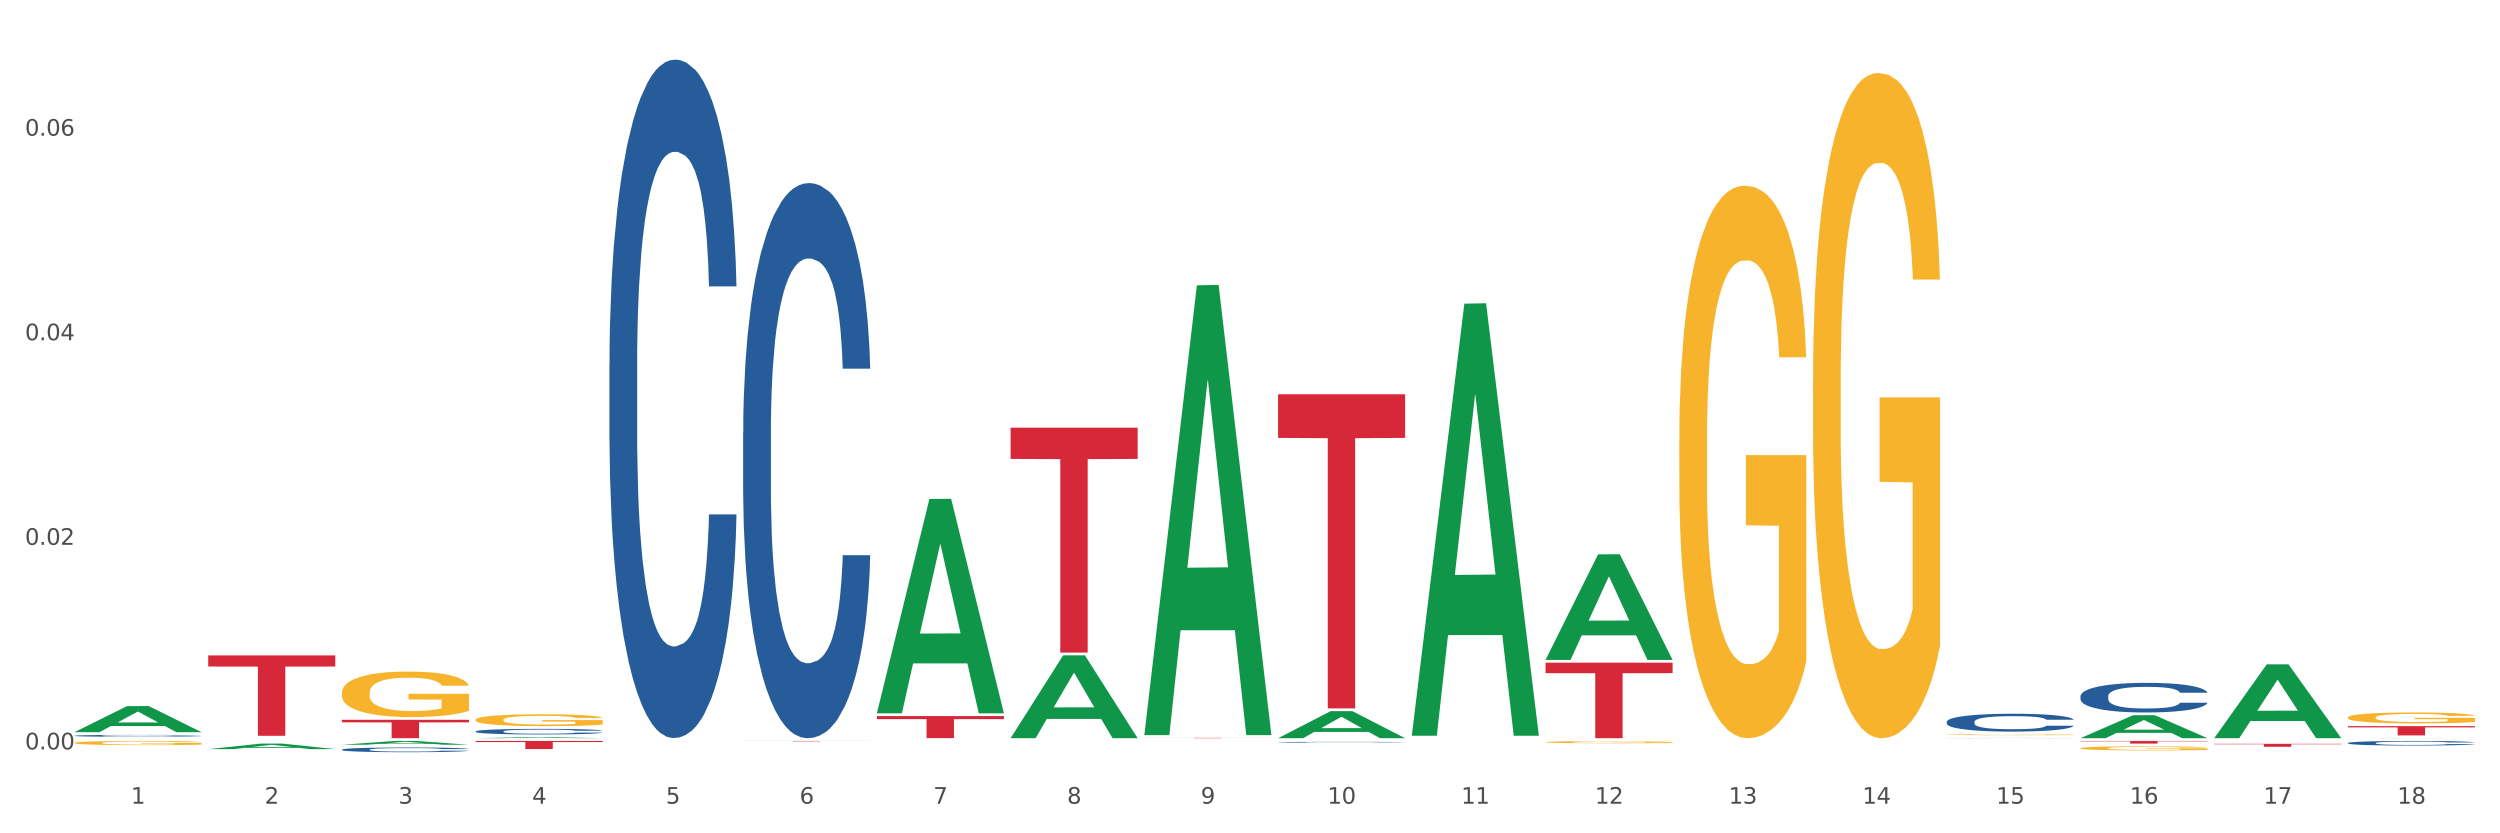 <?xml version="1.0" encoding="utf-8" standalone="no"?>
<!DOCTYPE svg PUBLIC "-//W3C//DTD SVG 1.1//EN"
  "http://www.w3.org/Graphics/SVG/1.1/DTD/svg11.dtd">
<svg xmlns:xlink="http://www.w3.org/1999/xlink" width="1080pt" height="360pt" viewBox="0 0 1080 360" xmlns="http://www.w3.org/2000/svg" version="1.1">
 <rect x="0" y="0" width="1080" height="360" fill="#333333" stroke="none"/>
 <defs>
  <style type="text/css">*{stroke-linejoin: round; stroke-linecap: butt}</style>
 </defs>
 <g id="figure_1">
  <g id="patch_1">
   <path d="M 0 360 
L 1080 360 
L 1080 0 
L 0 0 
z
" style="fill: #ffffff; stroke: #ffffff; stroke-linejoin: miter"/>
  </g>
  <g id="axes_1">
   <g id="matplotlib.axis_1">
    <g id="xtick_1">
     <g id="text_1">
      <!-- 1 -->
      <g style="fill: #4d4d4d" transform="translate(56.563 347.204) scale(0.096 -0.096)">
       <defs>
        <path id="DejaVuSans-31" d="M 794 531 
L 1825 531 
L 1825 4091 
L 703 3866 
L 703 4441 
L 1819 4666 
L 2450 4666 
L 2450 531 
L 3481 531 
L 3481 0 
L 794 0 
L 794 531 
z
" transform="scale(0.016)"/>
       </defs>
       <use xlink:href="#DejaVuSans-31"/>
      </g>
     </g>
    </g>
    <g id="xtick_2">
     <g id="text_2">
      <!-- 2 -->
      <g style="fill: #4d4d4d" transform="translate(114.336 347.204) scale(0.096 -0.096)">
       <defs>
        <path id="DejaVuSans-32" d="M 1228 531 
L 3431 531 
L 3431 0 
L 469 0 
L 469 531 
Q 828 903 1448 1529 
Q 2069 2156 2228 2338 
Q 2531 2678 2651 2914 
Q 2772 3150 2772 3378 
Q 2772 3750 2511 3984 
Q 2250 4219 1831 4219 
Q 1534 4219 1204 4116 
Q 875 4013 500 3803 
L 500 4441 
Q 881 4594 1212 4672 
Q 1544 4750 1819 4750 
Q 2544 4750 2975 4387 
Q 3406 4025 3406 3419 
Q 3406 3131 3298 2873 
Q 3191 2616 2906 2266 
Q 2828 2175 2409 1742 
Q 1991 1309 1228 531 
z
" transform="scale(0.016)"/>
       </defs>
       <use xlink:href="#DejaVuSans-32"/>
      </g>
     </g>
    </g>
    <g id="xtick_3">
     <g id="text_3">
      <!-- 3 -->
      <g style="fill: #4d4d4d" transform="translate(172.109 347.204) scale(0.096 -0.096)">
       <defs>
        <path id="DejaVuSans-33" d="M 2597 2516 
Q 3050 2419 3304 2112 
Q 3559 1806 3559 1356 
Q 3559 666 3084 287 
Q 2609 -91 1734 -91 
Q 1441 -91 1130 -33 
Q 819 25 488 141 
L 488 750 
Q 750 597 1062 519 
Q 1375 441 1716 441 
Q 2309 441 2620 675 
Q 2931 909 2931 1356 
Q 2931 1769 2642 2001 
Q 2353 2234 1838 2234 
L 1294 2234 
L 1294 2753 
L 1863 2753 
Q 2328 2753 2575 2939 
Q 2822 3125 2822 3475 
Q 2822 3834 2567 4026 
Q 2313 4219 1838 4219 
Q 1578 4219 1281 4162 
Q 984 4106 628 3988 
L 628 4550 
Q 988 4650 1302 4700 
Q 1616 4750 1894 4750 
Q 2613 4750 3031 4423 
Q 3450 4097 3450 3541 
Q 3450 3153 3228 2886 
Q 3006 2619 2597 2516 
z
" transform="scale(0.016)"/>
       </defs>
       <use xlink:href="#DejaVuSans-33"/>
      </g>
     </g>
    </g>
    <g id="xtick_4">
     <g id="text_4">
      <!-- 4 -->
      <g style="fill: #4d4d4d" transform="translate(229.882 347.204) scale(0.096 -0.096)">
       <defs>
        <path id="DejaVuSans-34" d="M 2419 4116 
L 825 1625 
L 2419 1625 
L 2419 4116 
z
M 2253 4666 
L 3047 4666 
L 3047 1625 
L 3713 1625 
L 3713 1100 
L 3047 1100 
L 3047 0 
L 2419 0 
L 2419 1100 
L 313 1100 
L 313 1709 
L 2253 4666 
z
" transform="scale(0.016)"/>
       </defs>
       <use xlink:href="#DejaVuSans-34"/>
      </g>
     </g>
    </g>
    <g id="xtick_5">
     <g id="text_5">
      <!-- 5 -->
      <g style="fill: #4d4d4d" transform="translate(287.655 347.204) scale(0.096 -0.096)">
       <defs>
        <path id="DejaVuSans-35" d="M 691 4666 
L 3169 4666 
L 3169 4134 
L 1269 4134 
L 1269 2991 
Q 1406 3038 1543 3061 
Q 1681 3084 1819 3084 
Q 2600 3084 3056 2656 
Q 3513 2228 3513 1497 
Q 3513 744 3044 326 
Q 2575 -91 1722 -91 
Q 1428 -91 1123 -41 
Q 819 9 494 109 
L 494 744 
Q 775 591 1075 516 
Q 1375 441 1709 441 
Q 2250 441 2565 725 
Q 2881 1009 2881 1497 
Q 2881 1984 2565 2268 
Q 2250 2553 1709 2553 
Q 1456 2553 1204 2497 
Q 953 2441 691 2322 
L 691 4666 
z
" transform="scale(0.016)"/>
       </defs>
       <use xlink:href="#DejaVuSans-35"/>
      </g>
     </g>
    </g>
    <g id="xtick_6">
     <g id="text_6">
      <!-- 6 -->
      <g style="fill: #4d4d4d" transform="translate(345.428 347.204) scale(0.096 -0.096)">
       <defs>
        <path id="DejaVuSans-36" d="M 2113 2584 
Q 1688 2584 1439 2293 
Q 1191 2003 1191 1497 
Q 1191 994 1439 701 
Q 1688 409 2113 409 
Q 2538 409 2786 701 
Q 3034 994 3034 1497 
Q 3034 2003 2786 2293 
Q 2538 2584 2113 2584 
z
M 3366 4563 
L 3366 3988 
Q 3128 4100 2886 4159 
Q 2644 4219 2406 4219 
Q 1781 4219 1451 3797 
Q 1122 3375 1075 2522 
Q 1259 2794 1537 2939 
Q 1816 3084 2150 3084 
Q 2853 3084 3261 2657 
Q 3669 2231 3669 1497 
Q 3669 778 3244 343 
Q 2819 -91 2113 -91 
Q 1303 -91 875 529 
Q 447 1150 447 2328 
Q 447 3434 972 4092 
Q 1497 4750 2381 4750 
Q 2619 4750 2861 4703 
Q 3103 4656 3366 4563 
z
" transform="scale(0.016)"/>
       </defs>
       <use xlink:href="#DejaVuSans-36"/>
      </g>
     </g>
    </g>
    <g id="xtick_7">
     <g id="text_7">
      <!-- 7 -->
      <g style="fill: #4d4d4d" transform="translate(403.201 347.204) scale(0.096 -0.096)">
       <defs>
        <path id="DejaVuSans-37" d="M 525 4666 
L 3525 4666 
L 3525 4397 
L 1831 0 
L 1172 0 
L 2766 4134 
L 525 4134 
L 525 4666 
z
" transform="scale(0.016)"/>
       </defs>
       <use xlink:href="#DejaVuSans-37"/>
      </g>
     </g>
    </g>
    <g id="xtick_8">
     <g id="text_8">
      <!-- 8 -->
      <g style="fill: #4d4d4d" transform="translate(460.974 347.204) scale(0.096 -0.096)">
       <defs>
        <path id="DejaVuSans-38" d="M 2034 2216 
Q 1584 2216 1326 1975 
Q 1069 1734 1069 1313 
Q 1069 891 1326 650 
Q 1584 409 2034 409 
Q 2484 409 2743 651 
Q 3003 894 3003 1313 
Q 3003 1734 2745 1975 
Q 2488 2216 2034 2216 
z
M 1403 2484 
Q 997 2584 770 2862 
Q 544 3141 544 3541 
Q 544 4100 942 4425 
Q 1341 4750 2034 4750 
Q 2731 4750 3128 4425 
Q 3525 4100 3525 3541 
Q 3525 3141 3298 2862 
Q 3072 2584 2669 2484 
Q 3125 2378 3379 2068 
Q 3634 1759 3634 1313 
Q 3634 634 3220 271 
Q 2806 -91 2034 -91 
Q 1263 -91 848 271 
Q 434 634 434 1313 
Q 434 1759 690 2068 
Q 947 2378 1403 2484 
z
M 1172 3481 
Q 1172 3119 1398 2916 
Q 1625 2713 2034 2713 
Q 2441 2713 2670 2916 
Q 2900 3119 2900 3481 
Q 2900 3844 2670 4047 
Q 2441 4250 2034 4250 
Q 1625 4250 1398 4047 
Q 1172 3844 1172 3481 
z
" transform="scale(0.016)"/>
       </defs>
       <use xlink:href="#DejaVuSans-38"/>
      </g>
     </g>
    </g>
    <g id="xtick_9">
     <g id="text_9">
      <!-- 9 -->
      <g style="fill: #4d4d4d" transform="translate(518.747 347.204) scale(0.096 -0.096)">
       <defs>
        <path id="DejaVuSans-39" d="M 703 97 
L 703 672 
Q 941 559 1184 500 
Q 1428 441 1663 441 
Q 2288 441 2617 861 
Q 2947 1281 2994 2138 
Q 2813 1869 2534 1725 
Q 2256 1581 1919 1581 
Q 1219 1581 811 2004 
Q 403 2428 403 3163 
Q 403 3881 828 4315 
Q 1253 4750 1959 4750 
Q 2769 4750 3195 4129 
Q 3622 3509 3622 2328 
Q 3622 1225 3098 567 
Q 2575 -91 1691 -91 
Q 1453 -91 1209 -44 
Q 966 3 703 97 
z
M 1959 2075 
Q 2384 2075 2632 2365 
Q 2881 2656 2881 3163 
Q 2881 3666 2632 3958 
Q 2384 4250 1959 4250 
Q 1534 4250 1286 3958 
Q 1038 3666 1038 3163 
Q 1038 2656 1286 2365 
Q 1534 2075 1959 2075 
z
" transform="scale(0.016)"/>
       </defs>
       <use xlink:href="#DejaVuSans-39"/>
      </g>
     </g>
    </g>
    <g id="xtick_10">
     <g id="text_10">
      <!-- 10 -->
      <g style="fill: #4d4d4d" transform="translate(573.466 347.204) scale(0.096 -0.096)">
       <defs>
        <path id="DejaVuSans-30" d="M 2034 4250 
Q 1547 4250 1301 3770 
Q 1056 3291 1056 2328 
Q 1056 1369 1301 889 
Q 1547 409 2034 409 
Q 2525 409 2770 889 
Q 3016 1369 3016 2328 
Q 3016 3291 2770 3770 
Q 2525 4250 2034 4250 
z
M 2034 4750 
Q 2819 4750 3233 4129 
Q 3647 3509 3647 2328 
Q 3647 1150 3233 529 
Q 2819 -91 2034 -91 
Q 1250 -91 836 529 
Q 422 1150 422 2328 
Q 422 3509 836 4129 
Q 1250 4750 2034 4750 
z
" transform="scale(0.016)"/>
       </defs>
       <use xlink:href="#DejaVuSans-31"/>
       <use xlink:href="#DejaVuSans-30" transform="translate(63.623 0)"/>
      </g>
     </g>
    </g>
    <g id="xtick_11">
     <g id="text_11">
      <!-- 11 -->
      <g style="fill: #4d4d4d" transform="translate(631.239 347.204) scale(0.096 -0.096)">
       <use xlink:href="#DejaVuSans-31"/>
       <use xlink:href="#DejaVuSans-31" transform="translate(63.623 0)"/>
      </g>
     </g>
    </g>
    <g id="xtick_12">
     <g id="text_12">
      <!-- 12 -->
      <g style="fill: #4d4d4d" transform="translate(689.012 347.204) scale(0.096 -0.096)">
       <use xlink:href="#DejaVuSans-31"/>
       <use xlink:href="#DejaVuSans-32" transform="translate(63.623 0)"/>
      </g>
     </g>
    </g>
    <g id="xtick_13">
     <g id="text_13">
      <!-- 13 -->
      <g style="fill: #4d4d4d" transform="translate(746.785 347.204) scale(0.096 -0.096)">
       <use xlink:href="#DejaVuSans-31"/>
       <use xlink:href="#DejaVuSans-33" transform="translate(63.623 0)"/>
      </g>
     </g>
    </g>
    <g id="xtick_14">
     <g id="text_14">
      <!-- 14 -->
      <g style="fill: #4d4d4d" transform="translate(804.558 347.204) scale(0.096 -0.096)">
       <use xlink:href="#DejaVuSans-31"/>
       <use xlink:href="#DejaVuSans-34" transform="translate(63.623 0)"/>
      </g>
     </g>
    </g>
    <g id="xtick_15">
     <g id="text_15">
      <!-- 15 -->
      <g style="fill: #4d4d4d" transform="translate(862.331 347.204) scale(0.096 -0.096)">
       <use xlink:href="#DejaVuSans-31"/>
       <use xlink:href="#DejaVuSans-35" transform="translate(63.623 0)"/>
      </g>
     </g>
    </g>
    <g id="xtick_16">
     <g id="text_16">
      <!-- 16 -->
      <g style="fill: #4d4d4d" transform="translate(920.104 347.204) scale(0.096 -0.096)">
       <use xlink:href="#DejaVuSans-31"/>
       <use xlink:href="#DejaVuSans-36" transform="translate(63.623 0)"/>
      </g>
     </g>
    </g>
    <g id="xtick_17">
     <g id="text_17">
      <!-- 17 -->
      <g style="fill: #4d4d4d" transform="translate(977.877 347.204) scale(0.096 -0.096)">
       <use xlink:href="#DejaVuSans-31"/>
       <use xlink:href="#DejaVuSans-37" transform="translate(63.623 0)"/>
      </g>
     </g>
    </g>
    <g id="xtick_18">
     <g id="text_18">
      <!-- 18 -->
      <g style="fill: #4d4d4d" transform="translate(1035.65 347.204) scale(0.096 -0.096)">
       <use xlink:href="#DejaVuSans-31"/>
       <use xlink:href="#DejaVuSans-38" transform="translate(63.623 0)"/>
      </g>
     </g>
    </g>
    <g id="xtick_19"/>
    <g id="xtick_20"/>
    <g id="xtick_21"/>
    <g id="xtick_22"/>
    <g id="xtick_23"/>
    <g id="xtick_24"/>
    <g id="xtick_25"/>
    <g id="xtick_26"/>
    <g id="xtick_27"/>
    <g id="xtick_28"/>
    <g id="xtick_29"/>
    <g id="xtick_30"/>
    <g id="xtick_31"/>
    <g id="xtick_32"/>
    <g id="xtick_33"/>
    <g id="xtick_34"/>
    <g id="xtick_35"/>
   </g>
   <g id="matplotlib.axis_2">
    <g id="ytick_1">
     <g id="text_19">
      <!-- 0.00 -->
      <g style="fill: #4d4d4d" transform="translate(10.8 323.734) scale(0.096 -0.096)">
       <defs>
        <path id="DejaVuSans-2e" d="M 684 794 
L 1344 794 
L 1344 0 
L 684 0 
L 684 794 
z
" transform="scale(0.016)"/>
       </defs>
       <use xlink:href="#DejaVuSans-30"/>
       <use xlink:href="#DejaVuSans-2e" transform="translate(63.623 0)"/>
       <use xlink:href="#DejaVuSans-30" transform="translate(95.41 0)"/>
       <use xlink:href="#DejaVuSans-30" transform="translate(159.033 0)"/>
      </g>
     </g>
    </g>
    <g id="ytick_2">
     <g id="text_20">
      <!-- 0.02 -->
      <g style="fill: #4d4d4d" transform="translate(10.8 235.363) scale(0.096 -0.096)">
       <use xlink:href="#DejaVuSans-30"/>
       <use xlink:href="#DejaVuSans-2e" transform="translate(63.623 0)"/>
       <use xlink:href="#DejaVuSans-30" transform="translate(95.41 0)"/>
       <use xlink:href="#DejaVuSans-32" transform="translate(159.033 0)"/>
      </g>
     </g>
    </g>
    <g id="ytick_3">
     <g id="text_21">
      <!-- 0.04 -->
      <g style="fill: #4d4d4d" transform="translate(10.8 146.991) scale(0.096 -0.096)">
       <use xlink:href="#DejaVuSans-30"/>
       <use xlink:href="#DejaVuSans-2e" transform="translate(63.623 0)"/>
       <use xlink:href="#DejaVuSans-30" transform="translate(95.41 0)"/>
       <use xlink:href="#DejaVuSans-34" transform="translate(159.033 0)"/>
      </g>
     </g>
    </g>
    <g id="ytick_4">
     <g id="text_22">
      <!-- 0.06 -->
      <g style="fill: #4d4d4d" transform="translate(10.8 58.619) scale(0.096 -0.096)">
       <use xlink:href="#DejaVuSans-30"/>
       <use xlink:href="#DejaVuSans-2e" transform="translate(63.623 0)"/>
       <use xlink:href="#DejaVuSans-30" transform="translate(95.41 0)"/>
       <use xlink:href="#DejaVuSans-36" transform="translate(159.033 0)"/>
      </g>
     </g>
    </g>
    <g id="ytick_5"/>
    <g id="ytick_6"/>
    <g id="ytick_7"/>
   </g>
   <g id="PolyCollection_1">
    <path d="M 32.175 316.278 
L 32.232 316.268 
L 54.864 305.041 
L 64.257 305.031 
L 87.059 316.3 
L 76.196 316.3 
L 71.273 313.675 
L 47.905 313.675 
L 47.735 313.718 
L 42.982 316.3 
L 32.175 316.3 
L 32.175 316.278 
L 50.847 312.109 
L 68.331 312.099 
L 59.674 307.432 
L 59.561 307.411 
L 59.447 307.443 
L 50.79 312.099 
L 50.847 312.109 
L 32.175 316.278 
z
" clip-path="url(#p3468ebbc8c)" style="fill: #109648"/>
    <path d="M 667.678 320.6 
L 667.743 320.599 
L 667.743 320.57 
L 667.872 320.544 
L 668.52 320.482 
L 669.492 320.431 
L 670.205 320.403 
L 670.918 320.381 
L 671.76 320.359 
L 672.797 320.336 
L 674.676 320.302 
L 675.842 320.284 
L 677.268 320.266 
L 679.86 320.24 
L 681.739 320.225 
L 683.683 320.212 
L 686.858 320.198 
L 688.932 320.191 
L 691.135 320.186 
L 693.792 320.183 
L 695.8 320.182 
L 700.207 320.184 
L 703.965 320.192 
L 705.779 320.198 
L 708.112 320.207 
L 709.343 320.214 
L 711.352 320.227 
L 713.426 320.245 
L 714.851 320.26 
L 716.989 320.288 
L 718.609 320.316 
L 720.1 320.35 
L 720.877 320.374 
L 721.461 320.397 
L 721.979 320.422 
L 722.497 320.463 
L 710.834 320.463 
L 710.38 320.434 
L 709.667 320.407 
L 708.63 320.38 
L 707.723 320.364 
L 706.168 320.343 
L 704.743 320.33 
L 703.252 320.32 
L 701.438 320.312 
L 700.012 320.307 
L 698.003 320.304 
L 694.051 320.305 
L 691.394 320.312 
L 689.58 320.32 
L 688.413 320.327 
L 687.377 320.336 
L 686.21 320.347 
L 684.849 320.365 
L 683.877 320.38 
L 682.905 320.4 
L 682.128 320.42 
L 681.415 320.443 
L 680.832 320.468 
L 680.378 320.493 
L 679.99 320.525 
L 679.666 320.577 
L 679.666 320.69 
L 679.795 320.716 
L 680.119 320.75 
L 680.508 320.775 
L 681.156 320.806 
L 681.739 320.827 
L 682.841 320.856 
L 684.072 320.881 
L 685.044 320.897 
L 686.016 320.91 
L 687.701 320.928 
L 689.58 320.943 
L 691.2 320.952 
L 693.403 320.961 
L 694.893 320.964 
L 696.189 320.965 
L 699.364 320.965 
L 701.632 320.963 
L 704.159 320.957 
L 706.103 320.95 
L 707.723 320.941 
L 709.538 320.926 
L 710.704 320.912 
L 710.704 320.739 
L 696.448 320.738 
L 696.448 320.623 
L 722.562 320.623 
L 722.562 320.961 
L 721.461 320.978 
L 720.229 320.994 
L 718.933 321.008 
L 716.989 321.025 
L 714.657 321.042 
L 712.583 321.053 
L 710.38 321.063 
L 707.788 321.072 
L 704.419 321.08 
L 702.345 321.084 
L 699.753 321.086 
L 696.708 321.087 
L 694.051 321.085 
L 691.459 321.081 
L 688.737 321.074 
L 686.081 321.063 
L 684.072 321.052 
L 682.063 321.039 
L 679.925 321.022 
L 678.24 321.005 
L 676.944 320.99 
L 675.518 320.971 
L 673.963 320.946 
L 672.797 320.924 
L 671.76 320.901 
L 670.659 320.871 
L 669.881 320.846 
L 669.103 320.813 
L 668.65 320.789 
L 668.131 320.752 
L 667.743 320.7 
L 667.678 320.6 
z
" clip-path="url(#p3468ebbc8c)" style="fill: #f7b32b"/>
    <path d="M 783.224 164.316 
L 783.289 164.054 
L 783.289 154.605 
L 783.418 146.468 
L 784.066 126.783 
L 785.038 110.51 
L 785.751 101.849 
L 786.464 94.762 
L 787.306 87.675 
L 788.343 80.326 
L 790.222 69.565 
L 791.388 64.053 
L 792.814 58.279 
L 795.406 49.88 
L 797.285 45.156 
L 799.229 41.219 
L 802.404 36.494 
L 804.478 34.394 
L 806.681 32.82 
L 809.338 31.77 
L 811.346 31.507 
L 815.753 32.295 
L 819.511 34.657 
L 821.325 36.494 
L 823.658 39.644 
L 824.889 41.744 
L 826.898 45.943 
L 828.971 51.455 
L 830.397 56.179 
L 832.535 65.103 
L 834.155 74.027 
L 835.646 85.051 
L 836.423 92.662 
L 837.007 99.749 
L 837.525 107.885 
L 838.043 120.746 
L 826.38 120.746 
L 825.926 111.56 
L 825.213 102.899 
L 824.176 94.5 
L 823.269 89.25 
L 821.714 82.689 
L 820.288 78.489 
L 818.798 75.339 
L 816.984 72.715 
L 815.558 71.402 
L 813.549 70.353 
L 809.597 70.615 
L 806.94 72.715 
L 805.126 75.339 
L 803.959 77.702 
L 802.922 80.326 
L 801.756 84.001 
L 800.395 89.513 
L 799.423 94.5 
L 798.451 100.799 
L 797.674 107.098 
L 796.961 114.447 
L 796.378 122.321 
L 795.924 130.458 
L 795.535 140.432 
L 795.211 156.967 
L 795.211 192.925 
L 795.341 201.062 
L 795.665 211.823 
L 796.054 219.959 
L 796.702 229.671 
L 797.285 236.232 
L 798.387 245.681 
L 799.618 253.555 
L 800.59 258.542 
L 801.562 262.742 
L 803.246 268.516 
L 805.126 273.24 
L 806.746 276.128 
L 808.949 278.752 
L 810.439 279.802 
L 811.735 280.327 
L 814.91 280.327 
L 817.178 279.54 
L 819.705 277.702 
L 821.649 275.34 
L 823.269 272.453 
L 825.084 267.729 
L 826.25 263.267 
L 826.25 208.411 
L 811.994 208.148 
L 811.994 171.665 
L 838.108 171.665 
L 838.108 278.752 
L 837.007 284.264 
L 835.775 289.251 
L 834.479 293.713 
L 832.535 299.225 
L 830.203 304.474 
L 828.129 308.149 
L 825.926 311.298 
L 823.334 314.185 
L 819.964 316.81 
L 817.891 317.86 
L 815.299 318.647 
L 812.253 318.91 
L 809.597 318.385 
L 807.005 317.073 
L 804.283 314.71 
L 801.627 311.298 
L 799.618 307.886 
L 797.609 303.687 
L 795.471 298.175 
L 793.786 292.926 
L 792.49 288.201 
L 791.064 282.164 
L 789.509 274.29 
L 788.343 267.204 
L 787.306 259.855 
L 786.204 250.406 
L 785.427 242.269 
L 784.649 232.033 
L 784.196 224.421 
L 783.677 212.61 
L 783.289 196.075 
L 783.224 164.316 
z
" clip-path="url(#p3468ebbc8c)" style="fill: #f7b32b"/>
    <path d="M 840.997 317.403 
L 841.062 317.403 
L 841.062 317.39 
L 841.191 317.379 
L 841.839 317.353 
L 842.811 317.332 
L 843.524 317.32 
L 844.237 317.311 
L 845.079 317.302 
L 846.116 317.292 
L 847.995 317.278 
L 849.161 317.27 
L 850.587 317.263 
L 853.179 317.252 
L 855.058 317.245 
L 857.002 317.24 
L 860.177 317.234 
L 862.251 317.231 
L 864.454 317.229 
L 867.111 317.228 
L 869.119 317.227 
L 873.526 317.228 
L 877.284 317.231 
L 879.098 317.234 
L 881.431 317.238 
L 882.662 317.241 
L 884.671 317.246 
L 886.744 317.254 
L 888.17 317.26 
L 890.308 317.272 
L 891.928 317.284 
L 893.419 317.298 
L 894.196 317.308 
L 894.779 317.318 
L 895.298 317.328 
L 895.816 317.345 
L 884.153 317.345 
L 883.699 317.333 
L 882.986 317.322 
L 881.949 317.311 
L 881.042 317.304 
L 879.487 317.295 
L 878.061 317.289 
L 876.571 317.285 
L 874.757 317.282 
L 873.331 317.28 
L 871.322 317.279 
L 867.37 317.279 
L 864.713 317.282 
L 862.899 317.285 
L 861.732 317.288 
L 860.695 317.292 
L 859.529 317.297 
L 858.168 317.304 
L 857.196 317.311 
L 856.224 317.319 
L 855.447 317.327 
L 854.734 317.337 
L 854.151 317.347 
L 853.697 317.358 
L 853.308 317.371 
L 852.984 317.393 
L 852.984 317.441 
L 853.114 317.452 
L 853.438 317.466 
L 853.827 317.477 
L 854.475 317.489 
L 855.058 317.498 
L 856.16 317.511 
L 857.391 317.521 
L 858.363 317.528 
L 859.335 317.533 
L 861.019 317.541 
L 862.899 317.547 
L 864.519 317.551 
L 866.722 317.554 
L 868.212 317.556 
L 869.508 317.556 
L 872.683 317.556 
L 874.951 317.555 
L 877.478 317.553 
L 879.422 317.55 
L 881.042 317.546 
L 882.857 317.54 
L 884.023 317.534 
L 884.023 317.461 
L 869.767 317.461 
L 869.767 317.413 
L 895.881 317.413 
L 895.881 317.554 
L 894.779 317.562 
L 893.548 317.568 
L 892.252 317.574 
L 890.308 317.581 
L 887.976 317.588 
L 885.902 317.593 
L 883.699 317.597 
L 881.107 317.601 
L 877.737 317.605 
L 875.664 317.606 
L 873.072 317.607 
L 870.026 317.607 
L 867.37 317.607 
L 864.778 317.605 
L 862.056 317.602 
L 859.4 317.597 
L 857.391 317.593 
L 855.382 317.587 
L 853.244 317.58 
L 851.559 317.573 
L 850.263 317.567 
L 848.837 317.559 
L 847.282 317.548 
L 846.116 317.539 
L 845.079 317.529 
L 843.977 317.517 
L 843.2 317.506 
L 842.422 317.493 
L 841.969 317.482 
L 841.45 317.467 
L 841.062 317.445 
L 840.997 317.403 
z
" clip-path="url(#p3468ebbc8c)" style="fill: #f7b32b"/>
    <path d="M 898.77 323.236 
L 898.835 323.234 
L 898.835 323.176 
L 898.964 323.126 
L 899.612 323.005 
L 900.584 322.904 
L 901.297 322.851 
L 902.01 322.807 
L 902.852 322.764 
L 903.889 322.719 
L 905.768 322.652 
L 906.934 322.618 
L 908.36 322.583 
L 910.952 322.531 
L 912.831 322.502 
L 914.775 322.478 
L 917.95 322.449 
L 920.024 322.436 
L 922.227 322.426 
L 924.884 322.419 
L 926.892 322.418 
L 931.299 322.423 
L 935.057 322.437 
L 936.871 322.449 
L 939.204 322.468 
L 940.435 322.481 
L 942.444 322.507 
L 944.517 322.541 
L 945.943 322.57 
L 948.081 322.625 
L 949.701 322.68 
L 951.192 322.748 
L 951.969 322.795 
L 952.552 322.838 
L 953.071 322.888 
L 953.589 322.968 
L 941.926 322.968 
L 941.472 322.911 
L 940.759 322.858 
L 939.722 322.806 
L 938.815 322.774 
L 937.26 322.733 
L 935.834 322.707 
L 934.344 322.688 
L 932.53 322.672 
L 931.104 322.664 
L 929.095 322.657 
L 925.143 322.659 
L 922.486 322.672 
L 920.672 322.688 
L 919.505 322.702 
L 918.468 322.719 
L 917.302 322.741 
L 915.941 322.775 
L 914.969 322.806 
L 913.997 322.845 
L 913.22 322.883 
L 912.507 322.929 
L 911.924 322.977 
L 911.47 323.027 
L 911.081 323.089 
L 910.757 323.191 
L 910.757 323.412 
L 910.887 323.462 
L 911.211 323.529 
L 911.6 323.579 
L 912.248 323.638 
L 912.831 323.679 
L 913.933 323.737 
L 915.164 323.786 
L 916.136 323.816 
L 917.108 323.842 
L 918.792 323.878 
L 920.672 323.907 
L 922.292 323.925 
L 924.495 323.941 
L 925.985 323.947 
L 927.281 323.951 
L 930.456 323.951 
L 932.724 323.946 
L 935.251 323.934 
L 937.195 323.92 
L 938.815 323.902 
L 940.63 323.873 
L 941.796 323.845 
L 941.796 323.508 
L 927.54 323.506 
L 927.54 323.281 
L 953.654 323.281 
L 953.654 323.941 
L 952.552 323.975 
L 951.321 324.006 
L 950.025 324.033 
L 948.081 324.067 
L 945.749 324.099 
L 943.675 324.122 
L 941.472 324.141 
L 938.88 324.159 
L 935.51 324.175 
L 933.437 324.182 
L 930.845 324.187 
L 927.799 324.188 
L 925.143 324.185 
L 922.551 324.177 
L 919.829 324.162 
L 917.172 324.141 
L 915.164 324.12 
L 913.155 324.094 
L 911.017 324.06 
L 909.332 324.028 
L 908.036 323.999 
L 906.61 323.962 
L 905.055 323.913 
L 903.889 323.87 
L 902.852 323.824 
L 901.75 323.766 
L 900.973 323.716 
L 900.195 323.653 
L 899.742 323.606 
L 899.223 323.533 
L 898.835 323.432 
L 898.77 323.236 
z
" clip-path="url(#p3468ebbc8c)" style="fill: #f7b32b"/>
    <path d="M 1014.316 309.969 
L 1014.38 309.965 
L 1014.38 309.81 
L 1014.51 309.676 
L 1015.158 309.352 
L 1016.13 309.084 
L 1016.843 308.942 
L 1017.556 308.825 
L 1018.398 308.708 
L 1019.435 308.587 
L 1021.314 308.41 
L 1022.48 308.32 
L 1023.906 308.225 
L 1026.498 308.086 
L 1028.377 308.009 
L 1030.321 307.944 
L 1033.496 307.866 
L 1035.57 307.832 
L 1037.773 307.806 
L 1040.429 307.788 
L 1042.438 307.784 
L 1046.845 307.797 
L 1050.603 307.836 
L 1052.417 307.866 
L 1054.75 307.918 
L 1055.981 307.953 
L 1057.99 308.022 
L 1060.063 308.112 
L 1061.489 308.19 
L 1063.627 308.337 
L 1065.247 308.484 
L 1066.738 308.665 
L 1067.515 308.79 
L 1068.098 308.907 
L 1068.617 309.041 
L 1069.135 309.252 
L 1057.471 309.252 
L 1057.018 309.101 
L 1056.305 308.959 
L 1055.268 308.821 
L 1054.361 308.734 
L 1052.806 308.626 
L 1051.38 308.557 
L 1049.89 308.505 
L 1048.076 308.462 
L 1046.65 308.441 
L 1044.641 308.423 
L 1040.689 308.428 
L 1038.032 308.462 
L 1036.218 308.505 
L 1035.051 308.544 
L 1034.014 308.587 
L 1032.848 308.648 
L 1031.487 308.739 
L 1030.515 308.821 
L 1029.543 308.924 
L 1028.766 309.028 
L 1028.053 309.149 
L 1027.47 309.278 
L 1027.016 309.412 
L 1026.627 309.576 
L 1026.303 309.848 
L 1026.303 310.44 
L 1026.433 310.574 
L 1026.757 310.751 
L 1027.146 310.885 
L 1027.794 311.045 
L 1028.377 311.153 
L 1029.479 311.308 
L 1030.71 311.438 
L 1031.682 311.52 
L 1032.654 311.589 
L 1034.338 311.684 
L 1036.218 311.762 
L 1037.838 311.809 
L 1040.041 311.852 
L 1041.531 311.87 
L 1042.827 311.878 
L 1046.002 311.878 
L 1048.27 311.865 
L 1050.797 311.835 
L 1052.741 311.796 
L 1054.361 311.749 
L 1056.176 311.671 
L 1057.342 311.598 
L 1057.342 310.695 
L 1043.086 310.691 
L 1043.086 310.09 
L 1069.2 310.09 
L 1069.2 311.852 
L 1068.098 311.943 
L 1066.867 312.025 
L 1065.571 312.099 
L 1063.627 312.189 
L 1061.295 312.276 
L 1059.221 312.336 
L 1057.018 312.388 
L 1054.426 312.435 
L 1051.056 312.479 
L 1048.983 312.496 
L 1046.391 312.509 
L 1043.345 312.513 
L 1040.689 312.505 
L 1038.097 312.483 
L 1035.375 312.444 
L 1032.718 312.388 
L 1030.71 312.332 
L 1028.701 312.263 
L 1026.563 312.172 
L 1024.878 312.086 
L 1023.582 312.008 
L 1022.156 311.909 
L 1020.601 311.779 
L 1019.435 311.662 
L 1018.398 311.541 
L 1017.296 311.386 
L 1016.519 311.252 
L 1015.741 311.084 
L 1015.288 310.958 
L 1014.769 310.764 
L 1014.38 310.492 
L 1014.316 309.969 
z
" clip-path="url(#p3468ebbc8c)" style="fill: #f7b32b"/>
    <path d="M 1014.316 313.691 
L 1069.2 313.691 
L 1069.2 314.247 
L 1047.61 314.251 
L 1047.61 317.696 
L 1035.775 317.696 
L 1035.775 314.251 
L 1014.316 314.247 
L 1014.316 313.694 
L 1014.316 313.691 
z
" clip-path="url(#p3468ebbc8c)" style="fill: #d62839"/>
    <path d="M 956.543 321.333 
L 1011.427 321.333 
L 1011.427 321.513 
L 989.837 321.514 
L 989.837 322.626 
L 978.002 322.626 
L 978.002 321.514 
L 956.543 321.513 
L 956.543 321.334 
L 956.543 321.333 
z
" clip-path="url(#p3468ebbc8c)" style="fill: #d62839"/>
    <path d="M 898.77 320.087 
L 953.654 320.087 
L 953.654 320.247 
L 932.064 320.249 
L 932.064 321.24 
L 920.229 321.24 
L 920.229 320.249 
L 898.77 320.247 
L 898.77 320.088 
L 898.77 320.087 
z
" clip-path="url(#p3468ebbc8c)" style="fill: #d62839"/>
    <path d="M 667.678 286.266 
L 722.562 286.266 
L 722.562 290.803 
L 700.973 290.833 
L 700.973 318.91 
L 689.137 318.91 
L 689.137 290.833 
L 667.678 290.803 
L 667.678 286.297 
L 667.678 286.266 
z
" clip-path="url(#p3468ebbc8c)" style="fill: #d62839"/>
    <path d="M 552.132 170.313 
L 607.016 170.313 
L 607.016 189.173 
L 585.427 189.301 
L 585.427 306.028 
L 573.591 306.028 
L 573.591 189.301 
L 552.132 189.173 
L 552.132 170.441 
L 552.132 170.313 
z
" clip-path="url(#p3468ebbc8c)" style="fill: #d62839"/>
    <path d="M 494.359 318.758 
L 549.243 318.758 
L 549.243 318.779 
L 527.654 318.779 
L 527.654 318.91 
L 515.818 318.91 
L 515.818 318.779 
L 494.359 318.779 
L 494.359 318.758 
L 494.359 318.758 
z
" clip-path="url(#p3468ebbc8c)" style="fill: #d62839"/>
    <path d="M 436.586 184.754 
L 491.47 184.754 
L 491.47 198.256 
L 469.881 198.347 
L 469.881 281.911 
L 458.045 281.911 
L 458.045 198.347 
L 436.586 198.256 
L 436.586 184.845 
L 436.586 184.754 
z
" clip-path="url(#p3468ebbc8c)" style="fill: #d62839"/>
    <path d="M 378.813 309.346 
L 433.697 309.346 
L 433.697 310.67 
L 412.108 310.679 
L 412.108 318.874 
L 400.272 318.874 
L 400.272 310.679 
L 378.813 310.67 
L 378.813 309.355 
L 378.813 309.346 
z
" clip-path="url(#p3468ebbc8c)" style="fill: #d62839"/>
    <path d="M 321.04 320.087 
L 375.924 320.087 
L 375.924 320.111 
L 354.335 320.111 
L 354.335 320.256 
L 342.499 320.256 
L 342.499 320.111 
L 321.04 320.111 
L 321.04 320.087 
L 321.04 320.087 
z
" clip-path="url(#p3468ebbc8c)" style="fill: #d62839"/>
    <path d="M 205.494 320.087 
L 260.378 320.087 
L 260.378 320.576 
L 238.789 320.58 
L 238.789 323.606 
L 226.953 323.606 
L 226.953 320.58 
L 205.494 320.576 
L 205.494 320.091 
L 205.494 320.087 
z
" clip-path="url(#p3468ebbc8c)" style="fill: #d62839"/>
    <path d="M 147.721 310.954 
L 202.605 310.954 
L 202.605 312.06 
L 181.016 312.067 
L 181.016 318.91 
L 169.18 318.91 
L 169.18 312.067 
L 147.721 312.06 
L 147.721 310.961 
L 147.721 310.954 
z
" clip-path="url(#p3468ebbc8c)" style="fill: #d62839"/>
    <path d="M 89.948 283.122 
L 144.832 283.122 
L 144.832 287.952 
L 123.243 287.984 
L 123.243 317.876 
L 111.407 317.876 
L 111.407 287.984 
L 89.948 287.952 
L 89.948 283.155 
L 89.948 283.122 
z
" clip-path="url(#p3468ebbc8c)" style="fill: #d62839"/>
    <path d="M 32.175 317.843 
L 32.24 317.842 
L 32.24 317.822 
L 32.434 317.793 
L 33.148 317.741 
L 34.056 317.702 
L 35.613 317.656 
L 36.457 317.636 
L 37.56 317.615 
L 39.83 317.58 
L 42.425 317.55 
L 44.242 317.533 
L 45.604 317.523 
L 48.653 317.504 
L 50.405 317.496 
L 52.221 317.489 
L 53.778 317.485 
L 56.373 317.48 
L 58.449 317.478 
L 60.85 317.477 
L 62.861 317.478 
L 65.521 317.481 
L 69.413 317.489 
L 70.905 317.495 
L 72.917 317.504 
L 74.993 317.516 
L 76.679 317.527 
L 78.626 317.545 
L 80.637 317.567 
L 82.583 317.595 
L 83.945 317.621 
L 85.048 317.649 
L 86.021 317.682 
L 86.735 317.719 
L 87.059 317.749 
L 75.187 317.749 
L 74.863 317.722 
L 74.214 317.692 
L 73.565 317.672 
L 72.852 317.656 
L 71.749 317.637 
L 70.776 317.625 
L 69.154 317.611 
L 67.662 317.602 
L 66.429 317.597 
L 64.937 317.592 
L 61.758 317.588 
L 59.487 317.588 
L 58.06 317.589 
L 56.309 317.593 
L 54.816 317.598 
L 53.065 317.607 
L 51.702 317.617 
L 50.34 317.629 
L 49.562 317.638 
L 48.394 317.655 
L 47.615 317.668 
L 46.577 317.691 
L 45.993 317.708 
L 44.955 317.75 
L 44.501 317.781 
L 44.307 317.803 
L 44.177 317.827 
L 44.177 317.943 
L 44.566 317.995 
L 44.891 318.017 
L 45.41 318.043 
L 46.383 318.075 
L 47.81 318.107 
L 49.302 318.13 
L 50.535 318.145 
L 51.702 318.155 
L 52.87 318.163 
L 54.297 318.171 
L 55.465 318.175 
L 57.217 318.18 
L 59.293 318.182 
L 60.915 318.182 
L 64.223 318.178 
L 65.715 318.174 
L 67.143 318.169 
L 68.7 318.161 
L 69.932 318.152 
L 70.646 318.145 
L 71.814 318.131 
L 72.722 318.116 
L 73.5 318.099 
L 74.019 318.084 
L 74.603 318.062 
L 75.057 318.037 
L 75.187 318.023 
L 87.059 318.023 
L 86.8 318.05 
L 86.346 318.076 
L 85.437 318.111 
L 84.724 318.131 
L 83.621 318.156 
L 82.453 318.177 
L 80.831 318.2 
L 79.339 318.217 
L 77.782 318.232 
L 76.095 318.245 
L 73.046 318.264 
L 71.943 318.269 
L 69.608 318.278 
L 67.791 318.283 
L 65.132 318.288 
L 62.407 318.291 
L 59.552 318.292 
L 57.022 318.291 
L 54.233 318.286 
L 52.481 318.282 
L 50.535 318.275 
L 48.264 318.264 
L 46.123 318.252 
L 44.112 318.237 
L 42.231 318.22 
L 40.479 318.2 
L 38.208 318.168 
L 36.522 318.137 
L 35.289 318.108 
L 34.446 318.084 
L 33.602 318.052 
L 33.148 318.031 
L 32.434 317.979 
L 32.175 317.93 
L 32.175 317.843 
z
" clip-path="url(#p3468ebbc8c)" style="fill: #255c99"/>
    <path d="M 147.721 323.826 
L 147.786 323.824 
L 147.786 323.772 
L 147.98 323.701 
L 148.694 323.57 
L 149.602 323.472 
L 151.159 323.356 
L 152.003 323.307 
L 153.106 323.253 
L 155.376 323.166 
L 157.971 323.091 
L 159.788 323.05 
L 161.15 323.024 
L 164.199 322.978 
L 165.951 322.957 
L 167.767 322.94 
L 169.324 322.929 
L 171.919 322.916 
L 173.995 322.911 
L 176.396 322.909 
L 178.407 322.911 
L 181.067 322.918 
L 184.959 322.94 
L 186.451 322.953 
L 188.463 322.976 
L 190.539 323.006 
L 192.225 323.035 
L 194.172 323.078 
L 196.183 323.134 
L 198.129 323.205 
L 199.491 323.27 
L 200.594 323.339 
L 201.567 323.423 
L 202.281 323.514 
L 202.605 323.591 
L 190.733 323.591 
L 190.409 323.522 
L 189.76 323.447 
L 189.111 323.397 
L 188.398 323.356 
L 187.295 323.309 
L 186.322 323.28 
L 184.7 323.244 
L 183.208 323.222 
L 181.975 323.209 
L 180.483 323.198 
L 177.304 323.186 
L 175.033 323.186 
L 173.606 323.19 
L 171.854 323.199 
L 170.362 323.212 
L 168.611 323.235 
L 167.248 323.259 
L 165.886 323.291 
L 165.107 323.313 
L 163.94 323.354 
L 163.161 323.388 
L 162.123 323.445 
L 161.539 323.486 
L 160.501 323.593 
L 160.047 323.671 
L 159.853 323.725 
L 159.723 323.785 
L 159.723 324.075 
L 160.112 324.206 
L 160.436 324.262 
L 160.955 324.325 
L 161.929 324.407 
L 163.356 324.487 
L 164.848 324.545 
L 166.081 324.58 
L 167.248 324.607 
L 168.416 324.627 
L 169.843 324.646 
L 171.011 324.657 
L 172.763 324.668 
L 174.839 324.674 
L 176.461 324.674 
L 179.769 324.664 
L 181.261 324.655 
L 182.689 324.642 
L 184.246 324.621 
L 185.478 324.599 
L 186.192 324.582 
L 187.36 324.547 
L 188.268 324.51 
L 189.046 324.467 
L 189.565 324.43 
L 190.149 324.374 
L 190.603 324.31 
L 190.733 324.277 
L 202.605 324.277 
L 202.346 324.344 
L 201.892 324.409 
L 200.983 324.497 
L 200.27 324.547 
L 199.167 324.608 
L 197.999 324.661 
L 196.377 324.718 
L 194.885 324.761 
L 193.328 324.799 
L 191.641 324.832 
L 188.592 324.879 
L 187.489 324.892 
L 185.154 324.914 
L 183.337 324.927 
L 180.678 324.94 
L 177.953 324.948 
L 175.098 324.95 
L 172.568 324.946 
L 169.778 324.935 
L 168.027 324.923 
L 166.081 324.907 
L 163.81 324.881 
L 161.669 324.849 
L 159.658 324.812 
L 157.777 324.769 
L 156.025 324.72 
L 153.754 324.64 
L 152.068 324.562 
L 150.835 324.489 
L 149.992 324.428 
L 149.148 324.349 
L 148.694 324.295 
L 147.98 324.165 
L 147.721 324.044 
L 147.721 323.826 
z
" clip-path="url(#p3468ebbc8c)" style="fill: #255c99"/>
    <path d="M 205.494 315.955 
L 205.559 315.953 
L 205.559 315.891 
L 205.753 315.807 
L 206.467 315.653 
L 207.375 315.537 
L 208.932 315.4 
L 209.776 315.343 
L 210.879 315.279 
L 213.149 315.175 
L 215.744 315.087 
L 217.561 315.039 
L 218.923 315.008 
L 221.972 314.953 
L 223.724 314.929 
L 225.54 314.909 
L 227.097 314.896 
L 229.692 314.88 
L 231.768 314.874 
L 234.169 314.871 
L 236.18 314.874 
L 238.84 314.882 
L 242.732 314.909 
L 244.224 314.924 
L 246.236 314.951 
L 248.312 314.986 
L 249.998 315.021 
L 251.945 315.072 
L 253.956 315.138 
L 255.902 315.222 
L 257.264 315.299 
L 258.367 315.38 
L 259.34 315.479 
L 260.054 315.587 
L 260.378 315.677 
L 248.506 315.677 
L 248.182 315.596 
L 247.533 315.508 
L 246.884 315.448 
L 246.171 315.4 
L 245.068 315.345 
L 244.095 315.31 
L 242.473 315.268 
L 240.981 315.241 
L 239.748 315.226 
L 238.256 315.213 
L 235.077 315.2 
L 232.806 315.2 
L 231.379 315.204 
L 229.627 315.215 
L 228.135 315.23 
L 226.384 315.257 
L 225.021 315.285 
L 223.659 315.323 
L 222.88 315.349 
L 221.713 315.398 
L 220.934 315.437 
L 219.896 315.506 
L 219.312 315.554 
L 218.274 315.68 
L 217.82 315.772 
L 217.626 315.836 
L 217.496 315.907 
L 217.496 316.25 
L 217.885 316.404 
L 218.209 316.47 
L 218.728 316.545 
L 219.702 316.642 
L 221.129 316.737 
L 222.621 316.805 
L 223.854 316.847 
L 225.021 316.878 
L 226.189 316.902 
L 227.616 316.924 
L 228.784 316.937 
L 230.536 316.95 
L 232.612 316.957 
L 234.234 316.957 
L 237.542 316.946 
L 239.034 316.935 
L 240.462 316.92 
L 242.019 316.895 
L 243.251 316.869 
L 243.965 316.849 
L 245.133 316.807 
L 246.041 316.763 
L 246.819 316.713 
L 247.338 316.669 
L 247.922 316.602 
L 248.376 316.528 
L 248.506 316.488 
L 260.378 316.488 
L 260.119 316.567 
L 259.665 316.644 
L 258.756 316.748 
L 258.043 316.807 
L 256.94 316.88 
L 255.772 316.942 
L 254.15 317.01 
L 252.658 317.061 
L 251.101 317.105 
L 249.414 317.144 
L 246.365 317.199 
L 245.262 317.215 
L 242.927 317.241 
L 241.11 317.257 
L 238.45 317.272 
L 235.726 317.281 
L 232.871 317.283 
L 230.341 317.279 
L 227.551 317.265 
L 225.8 317.252 
L 223.854 317.232 
L 221.583 317.202 
L 219.442 317.164 
L 217.431 317.12 
L 215.55 317.069 
L 213.798 317.012 
L 211.527 316.917 
L 209.841 316.825 
L 208.608 316.739 
L 207.765 316.666 
L 206.921 316.574 
L 206.467 316.51 
L 205.753 316.356 
L 205.494 316.213 
L 205.494 315.955 
z
" clip-path="url(#p3468ebbc8c)" style="fill: #255c99"/>
    <path d="M 263.267 157.448 
L 263.332 157.18 
L 263.332 149.686 
L 263.526 139.515 
L 264.24 120.778 
L 265.148 106.593 
L 266.705 89.998 
L 267.549 83.039 
L 268.652 75.276 
L 270.922 62.696 
L 273.517 51.99 
L 275.334 46.102 
L 276.696 42.354 
L 279.745 35.663 
L 281.497 32.719 
L 283.313 30.31 
L 284.87 28.704 
L 287.465 26.83 
L 289.541 26.027 
L 291.942 25.759 
L 293.953 26.027 
L 296.613 27.098 
L 300.505 30.31 
L 301.997 32.183 
L 304.008 35.395 
L 306.084 39.678 
L 307.771 43.96 
L 309.717 50.116 
L 311.729 58.146 
L 313.675 68.317 
L 315.037 77.685 
L 316.14 87.589 
L 317.113 99.633 
L 317.827 112.749 
L 318.151 123.723 
L 306.279 123.723 
L 305.955 113.819 
L 305.306 103.113 
L 304.657 95.886 
L 303.944 89.998 
L 302.841 83.306 
L 301.868 79.024 
L 300.246 73.938 
L 298.754 70.726 
L 297.521 68.853 
L 296.029 67.247 
L 292.85 65.641 
L 290.579 65.641 
L 289.152 66.176 
L 287.4 67.514 
L 285.908 69.388 
L 284.157 72.6 
L 282.794 76.079 
L 281.432 80.63 
L 280.653 83.842 
L 279.486 89.73 
L 278.707 94.548 
L 277.669 102.845 
L 277.085 108.734 
L 276.047 123.99 
L 275.593 135.232 
L 275.399 142.994 
L 275.269 151.559 
L 275.269 193.314 
L 275.658 212.05 
L 275.982 220.08 
L 276.501 229.18 
L 277.475 240.957 
L 278.902 252.467 
L 280.394 260.764 
L 281.627 265.85 
L 282.794 269.597 
L 283.962 272.541 
L 285.389 275.218 
L 286.557 276.824 
L 288.309 278.43 
L 290.385 279.233 
L 292.007 279.233 
L 295.315 277.894 
L 296.807 276.556 
L 298.235 274.682 
L 299.792 271.738 
L 301.024 268.526 
L 301.738 266.117 
L 302.906 261.032 
L 303.814 255.679 
L 304.592 249.522 
L 305.111 244.169 
L 305.695 236.14 
L 306.149 227.039 
L 306.279 222.221 
L 318.151 222.221 
L 317.892 231.857 
L 317.438 241.225 
L 316.529 253.805 
L 315.816 261.032 
L 314.713 269.865 
L 313.545 277.359 
L 311.923 285.656 
L 310.431 291.813 
L 308.874 297.166 
L 307.187 301.984 
L 304.138 308.675 
L 303.035 310.549 
L 300.7 313.761 
L 298.883 315.634 
L 296.223 317.508 
L 293.499 318.578 
L 290.644 318.846 
L 288.114 318.311 
L 285.324 316.705 
L 283.573 315.099 
L 281.627 312.69 
L 279.356 308.943 
L 277.215 304.393 
L 275.204 299.039 
L 273.323 292.883 
L 271.571 285.924 
L 269.3 274.415 
L 267.614 263.173 
L 266.381 252.734 
L 265.538 243.902 
L 264.694 232.66 
L 264.24 224.898 
L 263.526 206.162 
L 263.267 188.764 
L 263.267 157.448 
z
" clip-path="url(#p3468ebbc8c)" style="fill: #255c99"/>
    <path d="M 321.04 186.847 
L 321.105 186.628 
L 321.105 180.496 
L 321.299 172.173 
L 322.013 156.843 
L 322.921 145.235 
L 324.478 131.657 
L 325.322 125.962 
L 326.425 119.611 
L 328.695 109.318 
L 331.29 100.557 
L 333.107 95.739 
L 334.469 92.673 
L 337.518 87.198 
L 339.27 84.788 
L 341.086 82.817 
L 342.643 81.503 
L 345.238 79.97 
L 347.314 79.313 
L 349.715 79.094 
L 351.726 79.313 
L 354.386 80.189 
L 358.278 82.817 
L 359.77 84.35 
L 361.781 86.979 
L 363.857 90.483 
L 365.544 93.987 
L 367.49 99.024 
L 369.502 105.594 
L 371.448 113.917 
L 372.81 121.582 
L 373.913 129.685 
L 374.886 139.541 
L 375.6 150.272 
L 375.924 159.252 
L 364.052 159.252 
L 363.728 151.148 
L 363.079 142.388 
L 362.43 136.475 
L 361.717 131.657 
L 360.614 126.181 
L 359.641 122.677 
L 358.019 118.516 
L 356.527 115.888 
L 355.294 114.355 
L 353.802 113.041 
L 350.623 111.727 
L 348.352 111.727 
L 346.925 112.165 
L 345.173 113.26 
L 343.681 114.793 
L 341.93 117.421 
L 340.567 120.268 
L 339.205 123.991 
L 338.426 126.619 
L 337.259 131.438 
L 336.48 135.38 
L 335.442 142.169 
L 334.858 146.987 
L 333.82 159.471 
L 333.366 168.669 
L 333.172 175.02 
L 333.042 182.029 
L 333.042 216.194 
L 333.431 231.525 
L 333.755 238.095 
L 334.274 245.542 
L 335.248 255.178 
L 336.675 264.595 
L 338.167 271.385 
L 339.4 275.546 
L 340.567 278.612 
L 341.735 281.021 
L 343.162 283.211 
L 344.33 284.525 
L 346.082 285.839 
L 348.158 286.496 
L 349.78 286.496 
L 353.088 285.401 
L 354.58 284.306 
L 356.008 282.773 
L 357.565 280.364 
L 358.797 277.736 
L 359.511 275.765 
L 360.679 271.604 
L 361.587 267.224 
L 362.365 262.186 
L 362.884 257.806 
L 363.468 251.236 
L 363.922 243.79 
L 364.052 239.847 
L 375.924 239.847 
L 375.665 247.732 
L 375.211 255.397 
L 374.302 265.691 
L 373.589 271.604 
L 372.486 278.831 
L 371.318 284.963 
L 369.696 291.753 
L 368.204 296.79 
L 366.647 301.17 
L 364.96 305.112 
L 361.911 310.588 
L 360.808 312.121 
L 358.473 314.749 
L 356.656 316.282 
L 353.996 317.815 
L 351.272 318.691 
L 348.417 318.91 
L 345.887 318.472 
L 343.097 317.158 
L 341.346 315.844 
L 339.4 313.873 
L 337.129 310.807 
L 334.988 307.083 
L 332.977 302.703 
L 331.096 297.666 
L 329.344 291.972 
L 327.073 282.554 
L 325.387 273.356 
L 324.154 264.814 
L 323.311 257.587 
L 322.467 248.389 
L 322.013 242.037 
L 321.299 226.707 
L 321.04 212.471 
L 321.04 186.847 
z
" clip-path="url(#p3468ebbc8c)" style="fill: #255c99"/>
    <path d="M 552.132 320.64 
L 552.197 320.64 
L 552.197 320.631 
L 552.391 320.619 
L 553.105 320.596 
L 554.013 320.579 
L 555.57 320.559 
L 556.414 320.551 
L 557.516 320.542 
L 559.787 320.527 
L 562.382 320.514 
L 564.199 320.507 
L 565.561 320.503 
L 568.61 320.495 
L 570.362 320.491 
L 572.178 320.488 
L 573.735 320.486 
L 576.33 320.484 
L 578.406 320.483 
L 580.807 320.483 
L 582.818 320.483 
L 585.478 320.484 
L 589.37 320.488 
L 590.862 320.49 
L 592.873 320.494 
L 594.949 320.499 
L 596.636 320.504 
L 598.582 320.512 
L 600.594 320.521 
L 602.54 320.534 
L 603.902 320.545 
L 605.005 320.557 
L 605.978 320.571 
L 606.692 320.587 
L 607.016 320.6 
L 595.144 320.6 
L 594.82 320.588 
L 594.171 320.575 
L 593.522 320.567 
L 592.809 320.559 
L 591.706 320.551 
L 590.733 320.546 
L 589.111 320.54 
L 587.619 320.536 
L 586.386 320.534 
L 584.894 320.532 
L 581.715 320.53 
L 579.444 320.53 
L 578.017 320.531 
L 576.265 320.533 
L 574.773 320.535 
L 573.022 320.539 
L 571.659 320.543 
L 570.297 320.548 
L 569.518 320.552 
L 568.351 320.559 
L 567.572 320.565 
L 566.534 320.575 
L 565.95 320.582 
L 564.912 320.6 
L 564.458 320.614 
L 564.263 320.623 
L 564.134 320.633 
L 564.134 320.683 
L 564.523 320.705 
L 564.847 320.715 
L 565.366 320.726 
L 566.339 320.74 
L 567.767 320.754 
L 569.259 320.763 
L 570.491 320.77 
L 571.659 320.774 
L 572.827 320.778 
L 574.254 320.781 
L 575.422 320.783 
L 577.174 320.785 
L 579.25 320.786 
L 580.871 320.786 
L 584.18 320.784 
L 585.672 320.782 
L 587.1 320.78 
L 588.657 320.777 
L 589.889 320.773 
L 590.603 320.77 
L 591.771 320.764 
L 592.679 320.757 
L 593.457 320.75 
L 593.976 320.744 
L 594.56 320.734 
L 595.014 320.723 
L 595.144 320.717 
L 607.016 320.717 
L 606.757 320.729 
L 606.303 320.74 
L 605.394 320.755 
L 604.681 320.764 
L 603.578 320.774 
L 602.41 320.783 
L 600.788 320.793 
L 599.296 320.801 
L 597.739 320.807 
L 596.052 320.813 
L 593.003 320.821 
L 591.9 320.823 
L 589.565 320.827 
L 587.748 320.829 
L 585.088 320.831 
L 582.364 320.833 
L 579.509 320.833 
L 576.979 320.832 
L 574.189 320.83 
L 572.438 320.828 
L 570.491 320.825 
L 568.221 320.821 
L 566.08 320.816 
L 564.069 320.809 
L 562.187 320.802 
L 560.436 320.794 
L 558.165 320.78 
L 556.478 320.766 
L 555.246 320.754 
L 554.402 320.743 
L 553.559 320.73 
L 553.105 320.721 
L 552.391 320.698 
L 552.132 320.677 
L 552.132 320.64 
z
" clip-path="url(#p3468ebbc8c)" style="fill: #255c99"/>
    <path d="M 32.175 320.926 
L 32.24 320.925 
L 32.24 320.865 
L 32.369 320.814 
L 33.017 320.689 
L 33.989 320.586 
L 34.702 320.532 
L 35.415 320.487 
L 36.257 320.442 
L 37.294 320.396 
L 39.173 320.328 
L 40.34 320.293 
L 41.765 320.256 
L 44.357 320.203 
L 46.236 320.173 
L 48.18 320.149 
L 51.355 320.119 
L 53.429 320.105 
L 55.632 320.096 
L 58.289 320.089 
L 60.298 320.087 
L 64.704 320.092 
L 68.462 320.107 
L 70.277 320.119 
L 72.609 320.139 
L 73.84 320.152 
L 75.849 320.178 
L 77.923 320.213 
L 79.348 320.243 
L 81.487 320.3 
L 83.107 320.356 
L 84.597 320.426 
L 85.375 320.474 
L 85.958 320.518 
L 86.476 320.57 
L 86.995 320.651 
L 75.331 320.651 
L 74.877 320.593 
L 74.164 320.538 
L 73.128 320.485 
L 72.22 320.452 
L 70.665 320.411 
L 69.24 320.384 
L 67.749 320.364 
L 65.935 320.348 
L 64.509 320.339 
L 62.501 320.333 
L 58.548 320.334 
L 55.891 320.348 
L 54.077 320.364 
L 52.911 320.379 
L 51.874 320.396 
L 50.707 320.419 
L 49.347 320.454 
L 48.375 320.485 
L 47.403 320.525 
L 46.625 320.565 
L 45.912 320.611 
L 45.329 320.661 
L 44.876 320.712 
L 44.487 320.775 
L 44.163 320.88 
L 44.163 321.107 
L 44.292 321.159 
L 44.616 321.227 
L 45.005 321.278 
L 45.653 321.339 
L 46.236 321.381 
L 47.338 321.44 
L 48.569 321.49 
L 49.541 321.522 
L 50.513 321.548 
L 52.198 321.585 
L 54.077 321.615 
L 55.697 321.633 
L 57.9 321.649 
L 59.39 321.656 
L 60.686 321.659 
L 63.861 321.659 
L 66.129 321.654 
L 68.657 321.643 
L 70.601 321.628 
L 72.22 321.61 
L 74.035 321.58 
L 75.201 321.552 
L 75.201 321.205 
L 60.946 321.203 
L 60.946 320.973 
L 87.059 320.973 
L 87.059 321.649 
L 85.958 321.684 
L 84.727 321.716 
L 83.431 321.744 
L 81.487 321.779 
L 79.154 321.812 
L 77.08 321.835 
L 74.877 321.855 
L 72.285 321.873 
L 68.916 321.89 
L 66.842 321.897 
L 64.25 321.902 
L 61.205 321.903 
L 58.548 321.9 
L 55.956 321.892 
L 53.235 321.877 
L 50.578 321.855 
L 48.569 321.834 
L 46.56 321.807 
L 44.422 321.772 
L 42.737 321.739 
L 41.441 321.709 
L 40.016 321.671 
L 38.46 321.621 
L 37.294 321.576 
L 36.257 321.53 
L 35.156 321.47 
L 34.378 321.419 
L 33.601 321.354 
L 33.147 321.306 
L 32.629 321.232 
L 32.24 321.127 
L 32.175 320.926 
z
" clip-path="url(#p3468ebbc8c)" style="fill: #f7b32b"/>
    <path d="M 840.997 311.805 
L 841.062 311.798 
L 841.062 311.601 
L 841.256 311.333 
L 841.97 310.84 
L 842.878 310.467 
L 844.435 310.031 
L 845.278 309.848 
L 846.381 309.643 
L 848.652 309.313 
L 851.247 309.031 
L 853.063 308.876 
L 854.426 308.777 
L 857.475 308.601 
L 859.227 308.524 
L 861.043 308.461 
L 862.6 308.418 
L 865.195 308.369 
L 867.271 308.348 
L 869.672 308.341 
L 871.683 308.348 
L 874.343 308.376 
L 878.235 308.461 
L 879.727 308.51 
L 881.738 308.594 
L 883.814 308.707 
L 885.501 308.82 
L 887.447 308.982 
L 889.458 309.193 
L 891.405 309.46 
L 892.767 309.707 
L 893.87 309.967 
L 894.843 310.284 
L 895.557 310.629 
L 895.881 310.918 
L 884.009 310.918 
L 883.685 310.657 
L 883.036 310.376 
L 882.387 310.186 
L 881.673 310.031 
L 880.571 309.855 
L 879.597 309.742 
L 877.976 309.608 
L 876.483 309.524 
L 875.251 309.474 
L 873.759 309.432 
L 870.58 309.39 
L 868.309 309.39 
L 866.882 309.404 
L 865.13 309.439 
L 863.638 309.489 
L 861.887 309.573 
L 860.524 309.665 
L 859.162 309.784 
L 858.383 309.869 
L 857.216 310.024 
L 856.437 310.15 
L 855.399 310.369 
L 854.815 310.523 
L 853.777 310.925 
L 853.323 311.22 
L 853.128 311.425 
L 852.999 311.65 
L 852.999 312.748 
L 853.388 313.241 
L 853.712 313.452 
L 854.231 313.692 
L 855.204 314.001 
L 856.632 314.304 
L 858.124 314.522 
L 859.356 314.656 
L 860.524 314.755 
L 861.692 314.832 
L 863.119 314.902 
L 864.287 314.945 
L 866.039 314.987 
L 868.115 315.008 
L 869.736 315.008 
L 873.045 314.973 
L 874.537 314.938 
L 875.964 314.888 
L 877.521 314.811 
L 878.754 314.726 
L 879.468 314.663 
L 880.635 314.529 
L 881.544 314.389 
L 882.322 314.227 
L 882.841 314.086 
L 883.425 313.875 
L 883.879 313.635 
L 884.009 313.508 
L 895.881 313.508 
L 895.622 313.762 
L 895.167 314.008 
L 894.259 314.339 
L 893.546 314.529 
L 892.443 314.762 
L 891.275 314.959 
L 889.653 315.177 
L 888.161 315.339 
L 886.604 315.48 
L 884.917 315.606 
L 881.868 315.782 
L 880.765 315.832 
L 878.43 315.916 
L 876.613 315.966 
L 873.953 316.015 
L 871.229 316.043 
L 868.374 316.05 
L 865.844 316.036 
L 863.054 315.994 
L 861.303 315.951 
L 859.356 315.888 
L 857.086 315.79 
L 854.945 315.67 
L 852.934 315.529 
L 851.052 315.367 
L 849.301 315.184 
L 847.03 314.881 
L 845.343 314.586 
L 844.111 314.311 
L 843.267 314.079 
L 842.424 313.783 
L 841.97 313.579 
L 841.256 313.086 
L 840.997 312.628 
L 840.997 311.805 
z
" clip-path="url(#p3468ebbc8c)" style="fill: #255c99"/>
    <path d="M 898.77 300.743 
L 898.835 300.732 
L 898.835 300.404 
L 899.029 299.96 
L 899.743 299.141 
L 900.651 298.522 
L 902.208 297.797 
L 903.051 297.493 
L 904.154 297.154 
L 906.425 296.604 
L 909.02 296.136 
L 910.836 295.879 
L 912.199 295.716 
L 915.248 295.423 
L 917 295.295 
L 918.816 295.189 
L 920.373 295.119 
L 922.968 295.037 
L 925.044 295.002 
L 927.444 294.991 
L 929.456 295.002 
L 932.116 295.049 
L 936.008 295.189 
L 937.5 295.271 
L 939.511 295.412 
L 941.587 295.599 
L 943.274 295.786 
L 945.22 296.055 
L 947.231 296.405 
L 949.178 296.85 
L 950.54 297.259 
L 951.643 297.692 
L 952.616 298.218 
L 953.33 298.791 
L 953.654 299.27 
L 941.782 299.27 
L 941.458 298.837 
L 940.809 298.37 
L 940.16 298.054 
L 939.446 297.797 
L 938.344 297.504 
L 937.37 297.317 
L 935.749 297.095 
L 934.256 296.955 
L 933.024 296.873 
L 931.532 296.803 
L 928.353 296.733 
L 926.082 296.733 
L 924.655 296.756 
L 922.903 296.815 
L 921.411 296.896 
L 919.659 297.037 
L 918.297 297.189 
L 916.935 297.388 
L 916.156 297.528 
L 914.988 297.785 
L 914.21 297.996 
L 913.172 298.358 
L 912.588 298.615 
L 911.55 299.282 
L 911.096 299.773 
L 910.901 300.112 
L 910.772 300.486 
L 910.772 302.31 
L 911.161 303.129 
L 911.485 303.479 
L 912.004 303.877 
L 912.977 304.391 
L 914.405 304.894 
L 915.897 305.257 
L 917.129 305.479 
L 918.297 305.643 
L 919.465 305.771 
L 920.892 305.888 
L 922.06 305.958 
L 923.811 306.028 
L 925.887 306.063 
L 927.509 306.063 
L 930.818 306.005 
L 932.31 305.947 
L 933.737 305.865 
L 935.294 305.736 
L 936.527 305.596 
L 937.241 305.491 
L 938.408 305.268 
L 939.317 305.035 
L 940.095 304.766 
L 940.614 304.532 
L 941.198 304.181 
L 941.652 303.783 
L 941.782 303.573 
L 953.654 303.573 
L 953.395 303.994 
L 952.94 304.403 
L 952.032 304.953 
L 951.319 305.268 
L 950.216 305.654 
L 949.048 305.982 
L 947.426 306.344 
L 945.934 306.613 
L 944.377 306.847 
L 942.69 307.057 
L 939.641 307.35 
L 938.538 307.431 
L 936.203 307.572 
L 934.386 307.654 
L 931.726 307.736 
L 929.002 307.782 
L 926.147 307.794 
L 923.617 307.771 
L 920.827 307.7 
L 919.076 307.63 
L 917.129 307.525 
L 914.859 307.361 
L 912.718 307.163 
L 910.707 306.929 
L 908.825 306.66 
L 907.074 306.356 
L 904.803 305.853 
L 903.116 305.362 
L 901.884 304.906 
L 901.04 304.52 
L 900.197 304.029 
L 899.743 303.69 
L 899.029 302.871 
L 898.77 302.111 
L 898.77 300.743 
z
" clip-path="url(#p3468ebbc8c)" style="fill: #255c99"/>
    <path d="M 1014.316 320.983 
L 1014.381 320.981 
L 1014.381 320.93 
L 1014.575 320.861 
L 1015.289 320.734 
L 1016.197 320.637 
L 1017.754 320.524 
L 1018.597 320.477 
L 1019.7 320.424 
L 1021.971 320.338 
L 1024.566 320.266 
L 1026.382 320.226 
L 1027.745 320.2 
L 1030.794 320.155 
L 1032.546 320.135 
L 1034.362 320.118 
L 1035.919 320.107 
L 1038.514 320.095 
L 1040.59 320.089 
L 1042.99 320.087 
L 1045.002 320.089 
L 1047.661 320.096 
L 1051.554 320.118 
L 1053.046 320.131 
L 1055.057 320.153 
L 1057.133 320.182 
L 1058.82 320.211 
L 1060.766 320.253 
L 1062.777 320.308 
L 1064.724 320.377 
L 1066.086 320.44 
L 1067.189 320.508 
L 1068.162 320.59 
L 1068.876 320.679 
L 1069.2 320.754 
L 1057.328 320.754 
L 1057.003 320.686 
L 1056.355 320.613 
L 1055.706 320.564 
L 1054.992 320.524 
L 1053.889 320.479 
L 1052.916 320.45 
L 1051.294 320.415 
L 1049.802 320.393 
L 1048.57 320.38 
L 1047.078 320.369 
L 1043.899 320.358 
L 1041.628 320.358 
L 1040.201 320.362 
L 1038.449 320.371 
L 1036.957 320.384 
L 1035.205 320.406 
L 1033.843 320.43 
L 1032.481 320.46 
L 1031.702 320.482 
L 1030.534 320.522 
L 1029.756 320.555 
L 1028.718 320.612 
L 1028.134 320.652 
L 1027.096 320.755 
L 1026.642 320.832 
L 1026.447 320.885 
L 1026.318 320.943 
L 1026.318 321.227 
L 1026.707 321.354 
L 1027.031 321.409 
L 1027.55 321.471 
L 1028.523 321.551 
L 1029.951 321.629 
L 1031.443 321.686 
L 1032.675 321.72 
L 1033.843 321.746 
L 1035.011 321.766 
L 1036.438 321.784 
L 1037.606 321.795 
L 1039.357 321.806 
L 1041.433 321.811 
L 1043.055 321.811 
L 1046.364 321.802 
L 1047.856 321.793 
L 1049.283 321.78 
L 1050.84 321.76 
L 1052.073 321.739 
L 1052.787 321.722 
L 1053.954 321.688 
L 1054.863 321.651 
L 1055.641 321.609 
L 1056.16 321.573 
L 1056.744 321.518 
L 1057.198 321.456 
L 1057.328 321.424 
L 1069.2 321.424 
L 1068.94 321.489 
L 1068.486 321.553 
L 1067.578 321.638 
L 1066.864 321.688 
L 1065.762 321.748 
L 1064.594 321.799 
L 1062.972 321.855 
L 1061.48 321.897 
L 1059.923 321.933 
L 1058.236 321.966 
L 1055.187 322.012 
L 1054.084 322.024 
L 1051.749 322.046 
L 1049.932 322.059 
L 1047.272 322.072 
L 1044.547 322.079 
L 1041.693 322.081 
L 1039.163 322.077 
L 1036.373 322.066 
L 1034.622 322.055 
L 1032.675 322.039 
L 1030.405 322.013 
L 1028.264 321.982 
L 1026.253 321.946 
L 1024.371 321.904 
L 1022.62 321.857 
L 1020.349 321.779 
L 1018.662 321.702 
L 1017.43 321.631 
L 1016.586 321.571 
L 1015.743 321.495 
L 1015.289 321.442 
L 1014.575 321.314 
L 1014.316 321.196 
L 1014.316 320.983 
z
" clip-path="url(#p3468ebbc8c)" style="fill: #255c99"/>
    <path d="M 205.494 310.937 
L 205.559 310.932 
L 205.559 310.764 
L 205.688 310.619 
L 206.336 310.268 
L 207.308 309.977 
L 208.021 309.823 
L 208.734 309.697 
L 209.576 309.57 
L 210.613 309.439 
L 212.492 309.247 
L 213.659 309.149 
L 215.084 309.046 
L 217.676 308.896 
L 219.555 308.812 
L 221.499 308.742 
L 224.674 308.657 
L 226.748 308.62 
L 228.951 308.592 
L 231.608 308.573 
L 233.616 308.569 
L 238.023 308.583 
L 241.781 308.625 
L 243.595 308.657 
L 245.928 308.714 
L 247.159 308.751 
L 249.168 308.826 
L 251.242 308.924 
L 252.667 309.009 
L 254.806 309.168 
L 256.426 309.327 
L 257.916 309.523 
L 258.694 309.659 
L 259.277 309.786 
L 259.795 309.931 
L 260.313 310.16 
L 248.65 310.16 
L 248.196 309.996 
L 247.483 309.842 
L 246.447 309.692 
L 245.539 309.598 
L 243.984 309.481 
L 242.559 309.406 
L 241.068 309.35 
L 239.254 309.303 
L 237.828 309.28 
L 235.82 309.261 
L 231.867 309.266 
L 229.21 309.303 
L 227.396 309.35 
L 226.229 309.392 
L 225.193 309.439 
L 224.026 309.505 
L 222.666 309.603 
L 221.694 309.692 
L 220.722 309.804 
L 219.944 309.917 
L 219.231 310.048 
L 218.648 310.188 
L 218.194 310.333 
L 217.806 310.511 
L 217.482 310.806 
L 217.482 311.447 
L 217.611 311.592 
L 217.935 311.784 
L 218.324 311.929 
L 218.972 312.103 
L 219.555 312.22 
L 220.657 312.388 
L 221.888 312.529 
L 222.86 312.618 
L 223.832 312.692 
L 225.517 312.795 
L 227.396 312.88 
L 229.016 312.931 
L 231.219 312.978 
L 232.709 312.997 
L 234.005 313.006 
L 237.18 313.006 
L 239.448 312.992 
L 241.975 312.959 
L 243.919 312.917 
L 245.539 312.866 
L 247.354 312.781 
L 248.52 312.702 
L 248.52 311.723 
L 234.264 311.719 
L 234.264 311.068 
L 260.378 311.068 
L 260.378 312.978 
L 259.277 313.076 
L 258.046 313.165 
L 256.75 313.245 
L 254.806 313.343 
L 252.473 313.437 
L 250.399 313.502 
L 248.196 313.558 
L 245.604 313.61 
L 242.235 313.657 
L 240.161 313.675 
L 237.569 313.689 
L 234.524 313.694 
L 231.867 313.685 
L 229.275 313.661 
L 226.553 313.619 
L 223.897 313.558 
L 221.888 313.498 
L 219.879 313.423 
L 217.741 313.324 
L 216.056 313.231 
L 214.76 313.146 
L 213.335 313.039 
L 211.779 312.898 
L 210.613 312.772 
L 209.576 312.641 
L 208.475 312.472 
L 207.697 312.327 
L 206.92 312.145 
L 206.466 312.009 
L 205.948 311.798 
L 205.559 311.503 
L 205.494 310.937 
z
" clip-path="url(#p3468ebbc8c)" style="fill: #f7b32b"/>
    <path d="M 147.721 299.208 
L 147.786 299.191 
L 147.786 298.545 
L 147.915 297.988 
L 148.563 296.643 
L 149.535 295.53 
L 150.248 294.938 
L 150.961 294.454 
L 151.803 293.969 
L 152.84 293.467 
L 154.719 292.731 
L 155.886 292.354 
L 157.311 291.96 
L 159.903 291.386 
L 161.782 291.063 
L 163.726 290.793 
L 166.901 290.47 
L 168.975 290.327 
L 171.178 290.219 
L 173.835 290.148 
L 175.844 290.13 
L 180.25 290.183 
L 184.008 290.345 
L 185.822 290.47 
L 188.155 290.686 
L 189.386 290.829 
L 191.395 291.116 
L 193.469 291.493 
L 194.894 291.816 
L 197.033 292.426 
L 198.653 293.036 
L 200.143 293.79 
L 200.921 294.31 
L 201.504 294.795 
L 202.022 295.351 
L 202.54 296.23 
L 190.877 296.23 
L 190.423 295.602 
L 189.71 295.01 
L 188.674 294.436 
L 187.766 294.077 
L 186.211 293.628 
L 184.786 293.341 
L 183.295 293.126 
L 181.481 292.947 
L 180.055 292.857 
L 178.047 292.785 
L 174.094 292.803 
L 171.437 292.947 
L 169.623 293.126 
L 168.456 293.287 
L 167.42 293.467 
L 166.253 293.718 
L 164.893 294.095 
L 163.921 294.436 
L 162.949 294.866 
L 162.171 295.297 
L 161.458 295.799 
L 160.875 296.338 
L 160.421 296.894 
L 160.033 297.576 
L 159.709 298.706 
L 159.709 301.164 
L 159.838 301.72 
L 160.162 302.456 
L 160.551 303.012 
L 161.199 303.676 
L 161.782 304.125 
L 162.884 304.771 
L 164.115 305.309 
L 165.087 305.65 
L 166.059 305.937 
L 167.744 306.332 
L 169.623 306.655 
L 171.243 306.852 
L 173.446 307.031 
L 174.936 307.103 
L 176.232 307.139 
L 179.407 307.139 
L 181.675 307.085 
L 184.203 306.96 
L 186.146 306.798 
L 187.766 306.601 
L 189.581 306.278 
L 190.747 305.973 
L 190.747 302.223 
L 176.491 302.205 
L 176.491 299.711 
L 202.605 299.711 
L 202.605 307.031 
L 201.504 307.408 
L 200.273 307.749 
L 198.977 308.054 
L 197.033 308.431 
L 194.7 308.79 
L 192.626 309.041 
L 190.423 309.256 
L 187.831 309.454 
L 184.462 309.633 
L 182.388 309.705 
L 179.796 309.759 
L 176.751 309.777 
L 174.094 309.741 
L 171.502 309.651 
L 168.78 309.49 
L 166.124 309.256 
L 164.115 309.023 
L 162.106 308.736 
L 159.968 308.359 
L 158.283 308 
L 156.987 307.677 
L 155.562 307.265 
L 154.006 306.726 
L 152.84 306.242 
L 151.803 305.74 
L 150.702 305.094 
L 149.924 304.537 
L 149.147 303.838 
L 148.693 303.317 
L 148.175 302.51 
L 147.786 301.38 
L 147.721 299.208 
z
" clip-path="url(#p3468ebbc8c)" style="fill: #f7b32b"/>
    <path d="M 725.451 190.514 
L 725.516 190.296 
L 725.516 182.449 
L 725.645 175.692 
L 726.293 159.344 
L 727.265 145.829 
L 727.978 138.636 
L 728.691 132.751 
L 729.533 126.865 
L 730.57 120.762 
L 732.449 111.825 
L 733.615 107.247 
L 735.041 102.452 
L 737.633 95.477 
L 739.512 91.553 
L 741.456 88.284 
L 744.631 84.36 
L 746.705 82.616 
L 748.908 81.308 
L 751.565 80.436 
L 753.573 80.218 
L 757.98 80.872 
L 761.738 82.834 
L 763.552 84.36 
L 765.885 86.976 
L 767.116 88.719 
L 769.125 92.207 
L 771.199 96.785 
L 772.624 100.708 
L 774.762 108.119 
L 776.382 115.53 
L 777.873 124.685 
L 778.65 131.007 
L 779.234 136.892 
L 779.752 143.649 
L 780.27 154.33 
L 768.607 154.33 
L 768.153 146.701 
L 767.44 139.508 
L 766.403 132.533 
L 765.496 128.173 
L 763.941 122.724 
L 762.516 119.236 
L 761.025 116.62 
L 759.211 114.441 
L 757.785 113.351 
L 755.776 112.479 
L 751.824 112.697 
L 749.167 114.441 
L 747.353 116.62 
L 746.186 118.582 
L 745.15 120.762 
L 743.983 123.814 
L 742.622 128.391 
L 741.65 132.533 
L 740.678 137.764 
L 739.901 142.995 
L 739.188 149.099 
L 738.605 155.638 
L 738.151 162.395 
L 737.762 170.678 
L 737.438 184.411 
L 737.438 214.274 
L 737.568 221.031 
L 737.892 229.968 
L 738.281 236.725 
L 738.929 244.79 
L 739.512 250.24 
L 740.614 258.087 
L 741.845 264.626 
L 742.817 268.768 
L 743.789 272.255 
L 745.474 277.051 
L 747.353 280.974 
L 748.973 283.372 
L 751.176 285.552 
L 752.666 286.424 
L 753.962 286.86 
L 757.137 286.86 
L 759.405 286.206 
L 761.932 284.68 
L 763.876 282.718 
L 765.496 280.32 
L 767.311 276.397 
L 768.477 272.691 
L 768.477 227.134 
L 754.221 226.916 
L 754.221 196.618 
L 780.335 196.618 
L 780.335 285.552 
L 779.234 290.129 
L 778.002 294.271 
L 776.706 297.976 
L 774.762 302.554 
L 772.43 306.913 
L 770.356 309.965 
L 768.153 312.581 
L 765.561 314.978 
L 762.192 317.158 
L 760.118 318.03 
L 757.526 318.684 
L 754.48 318.902 
L 751.824 318.466 
L 749.232 317.376 
L 746.51 315.414 
L 743.854 312.581 
L 741.845 309.747 
L 739.836 306.259 
L 737.698 301.682 
L 736.013 297.322 
L 734.717 293.399 
L 733.291 288.385 
L 731.736 281.846 
L 730.57 275.961 
L 729.533 269.857 
L 728.431 262.01 
L 727.654 255.253 
L 726.876 246.752 
L 726.423 240.431 
L 725.904 230.622 
L 725.516 216.889 
L 725.451 190.514 
z
" clip-path="url(#p3468ebbc8c)" style="fill: #f7b32b"/>
    <path d="M 436.586 318.843 
L 436.642 318.809 
L 459.275 283.122 
L 468.668 283.088 
L 491.47 318.91 
L 480.606 318.91 
L 475.684 310.568 
L 452.316 310.568 
L 452.146 310.703 
L 447.393 318.91 
L 436.586 318.91 
L 436.586 318.843 
L 455.258 305.59 
L 472.742 305.557 
L 464.085 290.723 
L 463.971 290.656 
L 463.858 290.757 
L 455.201 305.557 
L 455.258 305.59 
L 436.586 318.843 
z
" clip-path="url(#p3468ebbc8c)" style="fill: #109648"/>
    <path d="M 494.359 317.216 
L 494.415 317.033 
L 517.048 123.255 
L 526.441 123.073 
L 549.243 317.581 
L 538.379 317.581 
L 533.457 272.287 
L 510.089 272.287 
L 509.919 273.018 
L 505.166 317.581 
L 494.359 317.581 
L 494.359 317.216 
L 513.031 245.257 
L 530.515 245.074 
L 521.858 164.531 
L 521.744 164.166 
L 521.631 164.714 
L 512.974 245.074 
L 513.031 245.257 
L 494.359 317.216 
z
" clip-path="url(#p3468ebbc8c)" style="fill: #109648"/>
    <path d="M 667.678 285.003 
L 667.734 284.96 
L 690.367 239.483 
L 699.76 239.44 
L 722.562 285.089 
L 711.698 285.089 
L 706.776 274.459 
L 683.408 274.459 
L 683.238 274.63 
L 678.485 285.089 
L 667.678 285.089 
L 667.678 285.003 
L 686.35 268.115 
L 703.834 268.072 
L 695.177 249.17 
L 695.063 249.084 
L 694.95 249.213 
L 686.293 268.072 
L 686.35 268.115 
L 667.678 285.003 
z
" clip-path="url(#p3468ebbc8c)" style="fill: #109648"/>
    <path d="M 378.813 307.995 
L 378.869 307.908 
L 401.502 215.562 
L 410.895 215.475 
L 433.697 308.169 
L 422.834 308.169 
L 417.911 286.584 
L 394.543 286.584 
L 394.373 286.932 
L 389.62 308.169 
L 378.813 308.169 
L 378.813 307.995 
L 397.485 273.702 
L 414.969 273.615 
L 406.312 235.232 
L 406.198 235.058 
L 406.085 235.319 
L 397.428 273.615 
L 397.485 273.702 
L 378.813 307.995 
z
" clip-path="url(#p3468ebbc8c)" style="fill: #109648"/>
    <path d="M 205.494 318.909 
L 205.551 318.909 
L 228.183 318.461 
L 237.576 318.46 
L 260.378 318.91 
L 249.515 318.91 
L 244.592 318.805 
L 221.224 318.805 
L 221.054 318.807 
L 216.301 318.91 
L 205.494 318.91 
L 205.494 318.909 
L 224.166 318.743 
L 241.65 318.742 
L 232.993 318.556 
L 232.88 318.555 
L 232.766 318.557 
L 224.109 318.742 
L 224.166 318.743 
L 205.494 318.909 
z
" clip-path="url(#p3468ebbc8c)" style="fill: #109648"/>
    <path d="M 147.721 321.728 
L 147.778 321.727 
L 170.41 320.089 
L 179.803 320.087 
L 202.605 321.731 
L 191.742 321.731 
L 186.819 321.348 
L 163.451 321.348 
L 163.281 321.355 
L 158.528 321.731 
L 147.721 321.731 
L 147.721 321.728 
L 166.393 321.12 
L 183.877 321.118 
L 175.22 320.438 
L 175.107 320.435 
L 174.993 320.439 
L 166.336 321.118 
L 166.393 321.12 
L 147.721 321.728 
z
" clip-path="url(#p3468ebbc8c)" style="fill: #109648"/>
    <path d="M 89.948 323.63 
L 90.005 323.628 
L 112.637 321.241 
L 122.03 321.238 
L 144.832 323.635 
L 133.969 323.635 
L 129.046 323.077 
L 105.678 323.077 
L 105.508 323.086 
L 100.755 323.635 
L 89.948 323.635 
L 89.948 323.63 
L 108.62 322.744 
L 126.104 322.742 
L 117.447 321.749 
L 117.334 321.745 
L 117.22 321.751 
L 108.563 322.742 
L 108.62 322.744 
L 89.948 323.63 
z
" clip-path="url(#p3468ebbc8c)" style="fill: #109648"/>
    <path d="M 840.997 318.86 
L 841.053 318.859 
L 863.686 318.785 
L 873.079 318.785 
L 895.881 318.86 
L 885.017 318.86 
L 880.095 318.842 
L 856.726 318.842 
L 856.557 318.842 
L 851.804 318.86 
L 840.997 318.86 
L 840.997 318.86 
L 859.669 318.832 
L 877.152 318.832 
L 868.495 318.801 
L 868.382 318.801 
L 868.269 318.801 
L 859.612 318.832 
L 859.669 318.832 
L 840.997 318.86 
z
" clip-path="url(#p3468ebbc8c)" style="fill: #109648"/>
    <path d="M 898.77 318.891 
L 898.826 318.882 
L 921.459 308.981 
L 930.852 308.971 
L 953.654 318.91 
L 942.79 318.91 
L 937.868 316.596 
L 914.499 316.596 
L 914.33 316.633 
L 909.577 318.91 
L 898.77 318.91 
L 898.77 318.891 
L 917.442 315.214 
L 934.925 315.205 
L 926.268 311.09 
L 926.155 311.071 
L 926.042 311.099 
L 917.385 315.205 
L 917.442 315.214 
L 898.77 318.891 
z
" clip-path="url(#p3468ebbc8c)" style="fill: #109648"/>
    <path d="M 956.543 318.85 
L 956.599 318.82 
L 979.232 287.004 
L 988.625 286.974 
L 1011.427 318.91 
L 1000.563 318.91 
L 995.641 311.473 
L 972.272 311.473 
L 972.103 311.593 
L 967.35 318.91 
L 956.543 318.91 
L 956.543 318.85 
L 975.215 307.035 
L 992.698 307.005 
L 984.041 293.781 
L 983.928 293.721 
L 983.815 293.811 
L 975.158 307.005 
L 975.215 307.035 
L 956.543 318.85 
z
" clip-path="url(#p3468ebbc8c)" style="fill: #109648"/>
    <path d="M 1014.316 318.91 
L 1014.372 318.91 
L 1037.005 318.873 
L 1046.398 318.873 
L 1069.2 318.91 
L 1058.336 318.91 
L 1053.414 318.901 
L 1030.045 318.901 
L 1029.876 318.901 
L 1025.123 318.91 
L 1014.316 318.91 
L 1014.316 318.91 
L 1032.988 318.896 
L 1050.471 318.896 
L 1041.814 318.881 
L 1041.701 318.881 
L 1041.588 318.881 
L 1032.931 318.896 
L 1032.988 318.896 
L 1014.316 318.91 
z
" clip-path="url(#p3468ebbc8c)" style="fill: #109648"/>
    <path d="M 552.132 318.888 
L 552.188 318.877 
L 574.821 307.216 
L 584.214 307.205 
L 607.016 318.91 
L 596.152 318.91 
L 591.23 316.184 
L 567.862 316.184 
L 567.692 316.228 
L 562.939 318.91 
L 552.132 318.91 
L 552.132 318.888 
L 570.804 314.558 
L 588.288 314.547 
L 579.631 309.7 
L 579.517 309.678 
L 579.404 309.711 
L 570.747 314.547 
L 570.804 314.558 
L 552.132 318.888 
z
" clip-path="url(#p3468ebbc8c)" style="fill: #109648"/>
    <path d="M 609.905 317.494 
L 609.961 317.319 
L 632.594 131.181 
L 641.987 131.006 
L 664.789 317.845 
L 653.925 317.845 
L 649.003 274.337 
L 625.635 274.337 
L 625.465 275.039 
L 620.712 317.845 
L 609.905 317.845 
L 609.905 317.494 
L 628.577 248.373 
L 646.061 248.197 
L 637.404 170.83 
L 637.29 170.479 
L 637.177 171.005 
L 628.52 248.197 
L 628.577 248.373 
L 609.905 317.494 
z
" clip-path="url(#p3468ebbc8c)" style="fill: #109648"/>
   </g>
  </g>
 </g>
 <defs>
  <clipPath id="p3468ebbc8c">
   <rect x="32.175" y="10.8" width="1037.025" height="329.109"/>
  </clipPath>
 </defs>
</svg>
